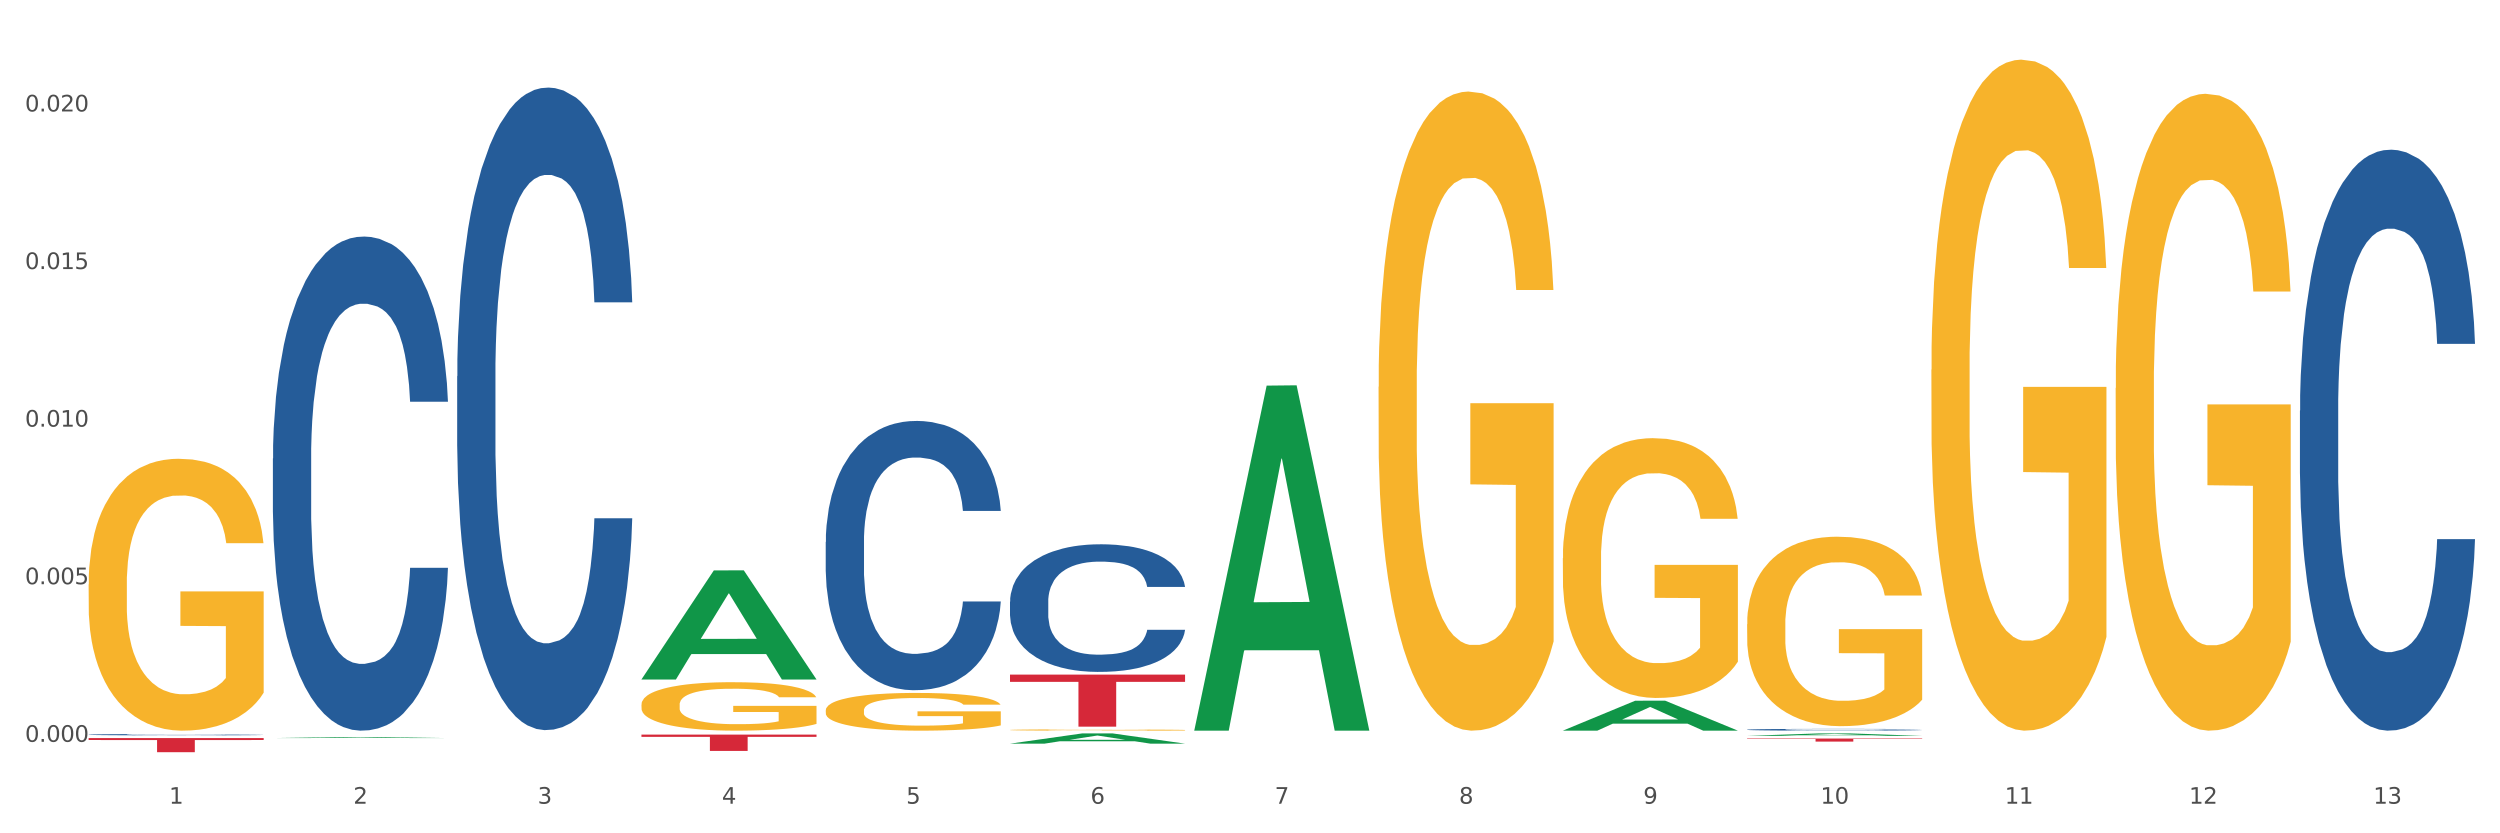 <?xml version="1.0" encoding="utf-8" standalone="no"?>
<!DOCTYPE svg PUBLIC "-//W3C//DTD SVG 1.1//EN"
  "http://www.w3.org/Graphics/SVG/1.1/DTD/svg11.dtd">
<svg xmlns:xlink="http://www.w3.org/1999/xlink" width="1080pt" height="360pt" viewBox="0 0 1080 360" xmlns="http://www.w3.org/2000/svg" version="1.1">
 <rect x="0" y="0" width="1080" height="360" fill="#333333" stroke="none"/>
 <defs>
  <style type="text/css">*{stroke-linejoin: round; stroke-linecap: butt}</style>
 </defs>
 <g id="figure_1">
  <g id="patch_1">
   <path d="M 0 360 
L 1080 360 
L 1080 0 
L 0 0 
z
" style="fill: #ffffff; stroke: #ffffff; stroke-linejoin: miter"/>
  </g>
  <g id="axes_1">
   <g id="matplotlib.axis_1">
    <g id="xtick_1">
     <g id="text_1">
      <!-- 1 -->
      <g style="fill: #4d4d4d" transform="translate(73.043 347.204) scale(0.096 -0.096)">
       <defs>
        <path id="DejaVuSans-31" d="M 794 531 
L 1825 531 
L 1825 4091 
L 703 3866 
L 703 4441 
L 1819 4666 
L 2450 4666 
L 2450 531 
L 3481 531 
L 3481 0 
L 794 0 
L 794 531 
z
" transform="scale(0.016)"/>
       </defs>
       <use xlink:href="#DejaVuSans-31"/>
      </g>
     </g>
    </g>
    <g id="xtick_2">
     <g id="text_2">
      <!-- 2 -->
      <g style="fill: #4d4d4d" transform="translate(152.65 347.204) scale(0.096 -0.096)">
       <defs>
        <path id="DejaVuSans-32" d="M 1228 531 
L 3431 531 
L 3431 0 
L 469 0 
L 469 531 
Q 828 903 1448 1529 
Q 2069 2156 2228 2338 
Q 2531 2678 2651 2914 
Q 2772 3150 2772 3378 
Q 2772 3750 2511 3984 
Q 2250 4219 1831 4219 
Q 1534 4219 1204 4116 
Q 875 4013 500 3803 
L 500 4441 
Q 881 4594 1212 4672 
Q 1544 4750 1819 4750 
Q 2544 4750 2975 4387 
Q 3406 4025 3406 3419 
Q 3406 3131 3298 2873 
Q 3191 2616 2906 2266 
Q 2828 2175 2409 1742 
Q 1991 1309 1228 531 
z
" transform="scale(0.016)"/>
       </defs>
       <use xlink:href="#DejaVuSans-32"/>
      </g>
     </g>
    </g>
    <g id="xtick_3">
     <g id="text_3">
      <!-- 3 -->
      <g style="fill: #4d4d4d" transform="translate(232.258 347.204) scale(0.096 -0.096)">
       <defs>
        <path id="DejaVuSans-33" d="M 2597 2516 
Q 3050 2419 3304 2112 
Q 3559 1806 3559 1356 
Q 3559 666 3084 287 
Q 2609 -91 1734 -91 
Q 1441 -91 1130 -33 
Q 819 25 488 141 
L 488 750 
Q 750 597 1062 519 
Q 1375 441 1716 441 
Q 2309 441 2620 675 
Q 2931 909 2931 1356 
Q 2931 1769 2642 2001 
Q 2353 2234 1838 2234 
L 1294 2234 
L 1294 2753 
L 1863 2753 
Q 2328 2753 2575 2939 
Q 2822 3125 2822 3475 
Q 2822 3834 2567 4026 
Q 2313 4219 1838 4219 
Q 1578 4219 1281 4162 
Q 984 4106 628 3988 
L 628 4550 
Q 988 4650 1302 4700 
Q 1616 4750 1894 4750 
Q 2613 4750 3031 4423 
Q 3450 4097 3450 3541 
Q 3450 3153 3228 2886 
Q 3006 2619 2597 2516 
z
" transform="scale(0.016)"/>
       </defs>
       <use xlink:href="#DejaVuSans-33"/>
      </g>
     </g>
    </g>
    <g id="xtick_4">
     <g id="text_4">
      <!-- 4 -->
      <g style="fill: #4d4d4d" transform="translate(311.865 347.204) scale(0.096 -0.096)">
       <defs>
        <path id="DejaVuSans-34" d="M 2419 4116 
L 825 1625 
L 2419 1625 
L 2419 4116 
z
M 2253 4666 
L 3047 4666 
L 3047 1625 
L 3713 1625 
L 3713 1100 
L 3047 1100 
L 3047 0 
L 2419 0 
L 2419 1100 
L 313 1100 
L 313 1709 
L 2253 4666 
z
" transform="scale(0.016)"/>
       </defs>
       <use xlink:href="#DejaVuSans-34"/>
      </g>
     </g>
    </g>
    <g id="xtick_5">
     <g id="text_5">
      <!-- 5 -->
      <g style="fill: #4d4d4d" transform="translate(391.473 347.204) scale(0.096 -0.096)">
       <defs>
        <path id="DejaVuSans-35" d="M 691 4666 
L 3169 4666 
L 3169 4134 
L 1269 4134 
L 1269 2991 
Q 1406 3038 1543 3061 
Q 1681 3084 1819 3084 
Q 2600 3084 3056 2656 
Q 3513 2228 3513 1497 
Q 3513 744 3044 326 
Q 2575 -91 1722 -91 
Q 1428 -91 1123 -41 
Q 819 9 494 109 
L 494 744 
Q 775 591 1075 516 
Q 1375 441 1709 441 
Q 2250 441 2565 725 
Q 2881 1009 2881 1497 
Q 2881 1984 2565 2268 
Q 2250 2553 1709 2553 
Q 1456 2553 1204 2497 
Q 953 2441 691 2322 
L 691 4666 
z
" transform="scale(0.016)"/>
       </defs>
       <use xlink:href="#DejaVuSans-35"/>
      </g>
     </g>
    </g>
    <g id="xtick_6">
     <g id="text_6">
      <!-- 6 -->
      <g style="fill: #4d4d4d" transform="translate(471.08 347.204) scale(0.096 -0.096)">
       <defs>
        <path id="DejaVuSans-36" d="M 2113 2584 
Q 1688 2584 1439 2293 
Q 1191 2003 1191 1497 
Q 1191 994 1439 701 
Q 1688 409 2113 409 
Q 2538 409 2786 701 
Q 3034 994 3034 1497 
Q 3034 2003 2786 2293 
Q 2538 2584 2113 2584 
z
M 3366 4563 
L 3366 3988 
Q 3128 4100 2886 4159 
Q 2644 4219 2406 4219 
Q 1781 4219 1451 3797 
Q 1122 3375 1075 2522 
Q 1259 2794 1537 2939 
Q 1816 3084 2150 3084 
Q 2853 3084 3261 2657 
Q 3669 2231 3669 1497 
Q 3669 778 3244 343 
Q 2819 -91 2113 -91 
Q 1303 -91 875 529 
Q 447 1150 447 2328 
Q 447 3434 972 4092 
Q 1497 4750 2381 4750 
Q 2619 4750 2861 4703 
Q 3103 4656 3366 4563 
z
" transform="scale(0.016)"/>
       </defs>
       <use xlink:href="#DejaVuSans-36"/>
      </g>
     </g>
    </g>
    <g id="xtick_7">
     <g id="text_7">
      <!-- 7 -->
      <g style="fill: #4d4d4d" transform="translate(550.688 347.204) scale(0.096 -0.096)">
       <defs>
        <path id="DejaVuSans-37" d="M 525 4666 
L 3525 4666 
L 3525 4397 
L 1831 0 
L 1172 0 
L 2766 4134 
L 525 4134 
L 525 4666 
z
" transform="scale(0.016)"/>
       </defs>
       <use xlink:href="#DejaVuSans-37"/>
      </g>
     </g>
    </g>
    <g id="xtick_8">
     <g id="text_8">
      <!-- 8 -->
      <g style="fill: #4d4d4d" transform="translate(630.295 347.204) scale(0.096 -0.096)">
       <defs>
        <path id="DejaVuSans-38" d="M 2034 2216 
Q 1584 2216 1326 1975 
Q 1069 1734 1069 1313 
Q 1069 891 1326 650 
Q 1584 409 2034 409 
Q 2484 409 2743 651 
Q 3003 894 3003 1313 
Q 3003 1734 2745 1975 
Q 2488 2216 2034 2216 
z
M 1403 2484 
Q 997 2584 770 2862 
Q 544 3141 544 3541 
Q 544 4100 942 4425 
Q 1341 4750 2034 4750 
Q 2731 4750 3128 4425 
Q 3525 4100 3525 3541 
Q 3525 3141 3298 2862 
Q 3072 2584 2669 2484 
Q 3125 2378 3379 2068 
Q 3634 1759 3634 1313 
Q 3634 634 3220 271 
Q 2806 -91 2034 -91 
Q 1263 -91 848 271 
Q 434 634 434 1313 
Q 434 1759 690 2068 
Q 947 2378 1403 2484 
z
M 1172 3481 
Q 1172 3119 1398 2916 
Q 1625 2713 2034 2713 
Q 2441 2713 2670 2916 
Q 2900 3119 2900 3481 
Q 2900 3844 2670 4047 
Q 2441 4250 2034 4250 
Q 1625 4250 1398 4047 
Q 1172 3844 1172 3481 
z
" transform="scale(0.016)"/>
       </defs>
       <use xlink:href="#DejaVuSans-38"/>
      </g>
     </g>
    </g>
    <g id="xtick_9">
     <g id="text_9">
      <!-- 9 -->
      <g style="fill: #4d4d4d" transform="translate(709.902 347.204) scale(0.096 -0.096)">
       <defs>
        <path id="DejaVuSans-39" d="M 703 97 
L 703 672 
Q 941 559 1184 500 
Q 1428 441 1663 441 
Q 2288 441 2617 861 
Q 2947 1281 2994 2138 
Q 2813 1869 2534 1725 
Q 2256 1581 1919 1581 
Q 1219 1581 811 2004 
Q 403 2428 403 3163 
Q 403 3881 828 4315 
Q 1253 4750 1959 4750 
Q 2769 4750 3195 4129 
Q 3622 3509 3622 2328 
Q 3622 1225 3098 567 
Q 2575 -91 1691 -91 
Q 1453 -91 1209 -44 
Q 966 3 703 97 
z
M 1959 2075 
Q 2384 2075 2632 2365 
Q 2881 2656 2881 3163 
Q 2881 3666 2632 3958 
Q 2384 4250 1959 4250 
Q 1534 4250 1286 3958 
Q 1038 3666 1038 3163 
Q 1038 2656 1286 2365 
Q 1534 2075 1959 2075 
z
" transform="scale(0.016)"/>
       </defs>
       <use xlink:href="#DejaVuSans-39"/>
      </g>
     </g>
    </g>
    <g id="xtick_10">
     <g id="text_10">
      <!-- 10 -->
      <g style="fill: #4d4d4d" transform="translate(786.456 347.204) scale(0.096 -0.096)">
       <defs>
        <path id="DejaVuSans-30" d="M 2034 4250 
Q 1547 4250 1301 3770 
Q 1056 3291 1056 2328 
Q 1056 1369 1301 889 
Q 1547 409 2034 409 
Q 2525 409 2770 889 
Q 3016 1369 3016 2328 
Q 3016 3291 2770 3770 
Q 2525 4250 2034 4250 
z
M 2034 4750 
Q 2819 4750 3233 4129 
Q 3647 3509 3647 2328 
Q 3647 1150 3233 529 
Q 2819 -91 2034 -91 
Q 1250 -91 836 529 
Q 422 1150 422 2328 
Q 422 3509 836 4129 
Q 1250 4750 2034 4750 
z
" transform="scale(0.016)"/>
       </defs>
       <use xlink:href="#DejaVuSans-31"/>
       <use xlink:href="#DejaVuSans-30" transform="translate(63.623 0)"/>
      </g>
     </g>
    </g>
    <g id="xtick_11">
     <g id="text_11">
      <!-- 11 -->
      <g style="fill: #4d4d4d" transform="translate(866.063 347.204) scale(0.096 -0.096)">
       <use xlink:href="#DejaVuSans-31"/>
       <use xlink:href="#DejaVuSans-31" transform="translate(63.623 0)"/>
      </g>
     </g>
    </g>
    <g id="xtick_12">
     <g id="text_12">
      <!-- 12 -->
      <g style="fill: #4d4d4d" transform="translate(945.671 347.204) scale(0.096 -0.096)">
       <use xlink:href="#DejaVuSans-31"/>
       <use xlink:href="#DejaVuSans-32" transform="translate(63.623 0)"/>
      </g>
     </g>
    </g>
    <g id="xtick_13">
     <g id="text_13">
      <!-- 13 -->
      <g style="fill: #4d4d4d" transform="translate(1025.278 347.204) scale(0.096 -0.096)">
       <use xlink:href="#DejaVuSans-31"/>
       <use xlink:href="#DejaVuSans-33" transform="translate(63.623 0)"/>
      </g>
     </g>
    </g>
    <g id="xtick_14"/>
    <g id="xtick_15"/>
    <g id="xtick_16"/>
    <g id="xtick_17"/>
    <g id="xtick_18"/>
    <g id="xtick_19"/>
    <g id="xtick_20"/>
    <g id="xtick_21"/>
    <g id="xtick_22"/>
    <g id="xtick_23"/>
    <g id="xtick_24"/>
    <g id="xtick_25"/>
   </g>
   <g id="matplotlib.axis_2">
    <g id="ytick_1">
     <g id="text_14">
      <!-- 0.000 -->
      <g style="fill: #4d4d4d" transform="translate(10.8 320.462) scale(0.096 -0.096)">
       <defs>
        <path id="DejaVuSans-2e" d="M 684 794 
L 1344 794 
L 1344 0 
L 684 0 
L 684 794 
z
" transform="scale(0.016)"/>
       </defs>
       <use xlink:href="#DejaVuSans-30"/>
       <use xlink:href="#DejaVuSans-2e" transform="translate(63.623 0)"/>
       <use xlink:href="#DejaVuSans-30" transform="translate(95.41 0)"/>
       <use xlink:href="#DejaVuSans-30" transform="translate(159.033 0)"/>
       <use xlink:href="#DejaVuSans-30" transform="translate(222.656 0)"/>
      </g>
     </g>
    </g>
    <g id="ytick_2">
     <g id="text_15">
      <!-- 0.005 -->
      <g style="fill: #4d4d4d" transform="translate(10.8 252.385) scale(0.096 -0.096)">
       <use xlink:href="#DejaVuSans-30"/>
       <use xlink:href="#DejaVuSans-2e" transform="translate(63.623 0)"/>
       <use xlink:href="#DejaVuSans-30" transform="translate(95.41 0)"/>
       <use xlink:href="#DejaVuSans-30" transform="translate(159.033 0)"/>
       <use xlink:href="#DejaVuSans-35" transform="translate(222.656 0)"/>
      </g>
     </g>
    </g>
    <g id="ytick_3">
     <g id="text_16">
      <!-- 0.010 -->
      <g style="fill: #4d4d4d" transform="translate(10.8 184.309) scale(0.096 -0.096)">
       <use xlink:href="#DejaVuSans-30"/>
       <use xlink:href="#DejaVuSans-2e" transform="translate(63.623 0)"/>
       <use xlink:href="#DejaVuSans-30" transform="translate(95.41 0)"/>
       <use xlink:href="#DejaVuSans-31" transform="translate(159.033 0)"/>
       <use xlink:href="#DejaVuSans-30" transform="translate(222.656 0)"/>
      </g>
     </g>
    </g>
    <g id="ytick_4">
     <g id="text_17">
      <!-- 0.015 -->
      <g style="fill: #4d4d4d" transform="translate(10.8 116.232) scale(0.096 -0.096)">
       <use xlink:href="#DejaVuSans-30"/>
       <use xlink:href="#DejaVuSans-2e" transform="translate(63.623 0)"/>
       <use xlink:href="#DejaVuSans-30" transform="translate(95.41 0)"/>
       <use xlink:href="#DejaVuSans-31" transform="translate(159.033 0)"/>
       <use xlink:href="#DejaVuSans-35" transform="translate(222.656 0)"/>
      </g>
     </g>
    </g>
    <g id="ytick_5">
     <g id="text_18">
      <!-- 0.020 -->
      <g style="fill: #4d4d4d" transform="translate(10.8 48.155) scale(0.096 -0.096)">
       <use xlink:href="#DejaVuSans-30"/>
       <use xlink:href="#DejaVuSans-2e" transform="translate(63.623 0)"/>
       <use xlink:href="#DejaVuSans-30" transform="translate(95.41 0)"/>
       <use xlink:href="#DejaVuSans-32" transform="translate(159.033 0)"/>
       <use xlink:href="#DejaVuSans-30" transform="translate(222.656 0)"/>
      </g>
     </g>
    </g>
    <g id="ytick_6"/>
    <g id="ytick_7"/>
    <g id="ytick_8"/>
    <g id="ytick_9"/>
   </g>
   <g id="PolyCollection_1">
    <path d="M 117.89 318.859 
L 117.968 318.858 
L 149.155 318.383 
L 162.097 318.382 
L 193.518 318.859 
L 178.548 318.859 
L 171.765 318.748 
L 139.565 318.748 
L 139.331 318.75 
L 132.782 318.859 
L 117.89 318.859 
L 117.89 318.859 
L 143.619 318.682 
L 167.711 318.682 
L 155.782 318.484 
L 155.626 318.483 
L 155.47 318.485 
L 143.541 318.682 
L 143.619 318.682 
L 117.89 318.859 
z
" clip-path="url(#p32d5368aad)" style="fill: #109648"/>
    <path d="M 277.105 317.341 
L 352.733 317.341 
L 352.733 318.324 
L 322.984 318.331 
L 322.984 324.416 
L 306.675 324.416 
L 306.675 318.331 
L 277.105 318.324 
L 277.105 317.348 
L 277.105 317.341 
z
" clip-path="url(#p32d5368aad)" style="fill: #d62839"/>
    <path d="M 38.283 318.844 
L 113.91 318.844 
L 113.91 319.693 
L 84.161 319.698 
L 84.161 324.95 
L 67.853 324.95 
L 67.853 319.698 
L 38.283 319.693 
L 38.283 318.85 
L 38.283 318.844 
z
" clip-path="url(#p32d5368aad)" style="fill: #d62839"/>
    <path d="M 277.105 304.385 
L 277.195 304.366 
L 277.195 303.678 
L 277.373 303.085 
L 278.266 301.65 
L 279.606 300.465 
L 280.588 299.834 
L 281.57 299.317 
L 282.731 298.801 
L 284.159 298.265 
L 286.749 297.481 
L 288.356 297.079 
L 290.32 296.659 
L 293.892 296.047 
L 296.481 295.702 
L 299.16 295.415 
L 303.535 295.071 
L 306.392 294.918 
L 309.428 294.803 
L 313.089 294.727 
L 315.857 294.708 
L 321.928 294.765 
L 327.107 294.937 
L 329.607 295.071 
L 332.821 295.301 
L 334.518 295.454 
L 337.286 295.76 
L 340.143 296.161 
L 342.107 296.506 
L 345.054 297.156 
L 347.286 297.806 
L 349.34 298.609 
L 350.411 299.164 
L 351.215 299.68 
L 351.929 300.273 
L 352.643 301.211 
L 336.571 301.211 
L 335.946 300.541 
L 334.964 299.91 
L 333.536 299.298 
L 332.286 298.915 
L 330.143 298.437 
L 328.178 298.131 
L 326.125 297.902 
L 323.625 297.711 
L 321.66 297.615 
L 318.892 297.538 
L 313.446 297.558 
L 309.785 297.711 
L 307.285 297.902 
L 305.678 298.074 
L 304.249 298.265 
L 302.642 298.533 
L 300.767 298.935 
L 299.428 299.298 
L 298.088 299.757 
L 297.017 300.216 
L 296.035 300.752 
L 295.231 301.325 
L 294.606 301.918 
L 294.07 302.645 
L 293.624 303.85 
L 293.624 306.47 
L 293.802 307.063 
L 294.249 307.847 
L 294.785 308.44 
L 295.677 309.148 
L 296.481 309.626 
L 297.999 310.315 
L 299.695 310.888 
L 301.035 311.252 
L 302.374 311.558 
L 304.696 311.978 
L 307.285 312.323 
L 309.517 312.533 
L 312.553 312.724 
L 314.607 312.801 
L 316.392 312.839 
L 320.767 312.839 
L 323.892 312.782 
L 327.375 312.648 
L 330.053 312.476 
L 332.286 312.265 
L 334.786 311.921 
L 336.393 311.596 
L 336.393 307.599 
L 316.749 307.58 
L 316.749 304.921 
L 352.733 304.921 
L 352.733 312.724 
L 351.215 313.126 
L 349.518 313.489 
L 347.732 313.815 
L 345.054 314.216 
L 341.839 314.599 
L 338.982 314.867 
L 335.946 315.096 
L 332.375 315.306 
L 327.732 315.498 
L 324.875 315.574 
L 321.303 315.632 
L 317.107 315.651 
L 313.446 315.612 
L 309.874 315.517 
L 306.124 315.345 
L 302.463 315.096 
L 299.695 314.847 
L 296.927 314.541 
L 293.981 314.14 
L 291.659 313.757 
L 289.874 313.413 
L 287.909 312.973 
L 285.766 312.399 
L 284.159 311.883 
L 282.731 311.347 
L 281.213 310.659 
L 280.141 310.066 
L 279.07 309.32 
L 278.445 308.765 
L 277.73 307.905 
L 277.195 306.7 
L 277.105 304.385 
z
" clip-path="url(#p32d5368aad)" style="fill: #f7b32b"/>
    <path d="M 38.283 317.364 
L 38.372 317.363 
L 38.372 317.349 
L 38.641 317.329 
L 39.624 317.292 
L 40.875 317.264 
L 43.021 317.232 
L 44.183 317.218 
L 45.703 317.203 
L 48.831 317.178 
L 52.407 317.158 
L 54.91 317.146 
L 56.788 317.139 
L 60.989 317.126 
L 63.403 317.12 
L 65.906 317.115 
L 68.051 317.112 
L 71.627 317.108 
L 74.487 317.107 
L 77.795 317.106 
L 80.566 317.107 
L 84.231 317.109 
L 89.595 317.115 
L 91.651 317.119 
L 94.422 317.125 
L 97.283 317.133 
L 99.607 317.142 
L 102.289 317.154 
L 105.06 317.17 
L 107.742 317.189 
L 109.619 317.208 
L 111.139 317.227 
L 112.48 317.251 
L 113.463 317.276 
L 113.91 317.298 
L 97.551 317.298 
L 97.104 317.279 
L 96.21 317.258 
L 95.316 317.243 
L 94.333 317.232 
L 92.813 317.219 
L 91.472 317.21 
L 89.237 317.2 
L 87.181 317.194 
L 85.483 317.191 
L 83.427 317.187 
L 79.047 317.184 
L 75.918 317.184 
L 73.951 317.185 
L 71.537 317.188 
L 69.481 317.192 
L 67.068 317.198 
L 65.191 317.205 
L 63.313 317.214 
L 62.241 317.22 
L 60.631 317.231 
L 59.559 317.241 
L 58.128 317.257 
L 57.324 317.269 
L 55.894 317.298 
L 55.268 317.32 
L 55 317.336 
L 54.821 317.352 
L 54.821 317.434 
L 55.357 317.471 
L 55.804 317.487 
L 56.519 317.504 
L 57.86 317.527 
L 59.827 317.55 
L 61.883 317.566 
L 63.581 317.576 
L 65.191 317.584 
L 66.8 317.589 
L 68.766 317.595 
L 70.375 317.598 
L 72.789 317.601 
L 75.65 317.602 
L 77.884 317.602 
L 82.444 317.6 
L 84.5 317.597 
L 86.466 317.593 
L 88.612 317.588 
L 90.31 317.581 
L 91.293 317.577 
L 92.903 317.567 
L 94.154 317.556 
L 95.227 317.544 
L 95.942 317.534 
L 96.747 317.518 
L 97.372 317.5 
L 97.551 317.491 
L 113.91 317.491 
L 113.553 317.51 
L 112.927 317.528 
L 111.675 317.553 
L 110.692 317.567 
L 109.172 317.584 
L 107.563 317.599 
L 105.328 317.615 
L 103.272 317.627 
L 101.127 317.637 
L 98.803 317.647 
L 94.601 317.66 
L 93.081 317.664 
L 89.863 317.67 
L 87.36 317.674 
L 83.695 317.677 
L 79.94 317.679 
L 76.007 317.68 
L 72.521 317.679 
L 68.677 317.676 
L 66.263 317.673 
L 63.581 317.668 
L 60.453 317.661 
L 57.503 317.652 
L 54.731 317.641 
L 52.139 317.629 
L 49.725 317.615 
L 46.597 317.593 
L 44.272 317.571 
L 42.574 317.55 
L 41.412 317.533 
L 40.25 317.511 
L 39.624 317.496 
L 38.641 317.459 
L 38.283 317.425 
L 38.283 317.364 
z
" clip-path="url(#p32d5368aad)" style="fill: #255c99"/>
    <path d="M 117.89 198.101 
L 117.98 197.906 
L 117.98 192.447 
L 118.248 185.039 
L 119.231 171.393 
L 120.483 161.062 
L 122.628 148.975 
L 123.79 143.907 
L 125.31 138.253 
L 128.439 129.091 
L 132.015 121.293 
L 134.518 117.005 
L 136.395 114.275 
L 140.597 109.402 
L 143.01 107.258 
L 145.513 105.503 
L 147.659 104.333 
L 151.234 102.969 
L 154.095 102.384 
L 157.403 102.189 
L 160.174 102.384 
L 163.839 103.164 
L 169.203 105.503 
L 171.259 106.868 
L 174.03 109.207 
L 176.89 112.326 
L 179.215 115.445 
L 181.896 119.929 
L 184.668 125.777 
L 187.349 133.185 
L 189.227 140.008 
L 190.746 147.221 
L 192.087 155.993 
L 193.071 165.545 
L 193.518 173.538 
L 177.159 173.538 
L 176.712 166.325 
L 175.818 158.527 
L 174.924 153.264 
L 173.94 148.975 
L 172.421 144.102 
L 171.08 140.983 
L 168.845 137.279 
L 166.789 134.939 
L 165.09 133.575 
L 163.034 132.405 
L 158.654 131.235 
L 155.525 131.235 
L 153.559 131.625 
L 151.145 132.6 
L 149.089 133.965 
L 146.675 136.304 
L 144.798 138.838 
L 142.921 142.152 
L 141.848 144.491 
L 140.239 148.78 
L 139.166 152.289 
L 137.736 158.332 
L 136.931 162.621 
L 135.501 173.733 
L 134.875 181.92 
L 134.607 187.574 
L 134.428 193.812 
L 134.428 224.223 
L 134.965 237.869 
L 135.412 243.717 
L 136.127 250.345 
L 137.468 258.923 
L 139.434 267.305 
L 141.49 273.348 
L 143.189 277.052 
L 144.798 279.781 
L 146.407 281.926 
L 148.374 283.875 
L 149.983 285.045 
L 152.396 286.214 
L 155.257 286.799 
L 157.492 286.799 
L 162.051 285.825 
L 164.107 284.85 
L 166.074 283.485 
L 168.219 281.341 
L 169.918 279.002 
L 170.901 277.247 
L 172.51 273.543 
L 173.762 269.644 
L 174.834 265.161 
L 175.549 261.262 
L 176.354 255.414 
L 176.98 248.786 
L 177.159 245.277 
L 193.518 245.277 
L 193.16 252.294 
L 192.534 259.117 
L 191.283 268.28 
L 190.299 273.543 
L 188.78 279.976 
L 187.171 285.435 
L 184.936 291.478 
L 182.88 295.962 
L 180.734 299.86 
L 178.41 303.369 
L 174.209 308.243 
L 172.689 309.607 
L 169.471 311.947 
L 166.968 313.311 
L 163.303 314.676 
L 159.548 315.456 
L 155.615 315.651 
L 152.128 315.261 
L 148.284 314.091 
L 145.871 312.921 
L 143.189 311.167 
L 140.06 308.438 
L 137.11 305.124 
L 134.339 301.225 
L 131.747 296.741 
L 129.333 291.673 
L 126.204 283.29 
L 123.88 275.103 
L 122.181 267.5 
L 121.019 261.067 
L 119.857 252.879 
L 119.231 247.226 
L 118.248 233.58 
L 117.89 220.909 
L 117.89 198.101 
z
" clip-path="url(#p32d5368aad)" style="fill: #255c99"/>
    <path d="M 197.498 162.553 
L 197.587 162.3 
L 197.587 155.202 
L 197.856 145.569 
L 198.839 127.823 
L 200.09 114.388 
L 202.236 98.67 
L 203.398 92.079 
L 204.918 84.728 
L 208.046 72.813 
L 211.622 62.673 
L 214.125 57.096 
L 216.002 53.547 
L 220.204 47.209 
L 222.618 44.42 
L 225.121 42.139 
L 227.266 40.618 
L 230.842 38.843 
L 233.702 38.083 
L 237.01 37.829 
L 239.781 38.083 
L 243.446 39.097 
L 248.81 42.139 
L 250.866 43.913 
L 253.637 46.955 
L 256.498 51.011 
L 258.822 55.068 
L 261.504 60.898 
L 264.275 68.503 
L 266.957 78.136 
L 268.834 87.009 
L 270.354 96.389 
L 271.695 107.796 
L 272.678 120.218 
L 273.125 130.612 
L 256.766 130.612 
L 256.319 121.232 
L 255.425 111.092 
L 254.531 104.247 
L 253.548 98.67 
L 252.028 92.333 
L 250.687 88.277 
L 248.452 83.46 
L 246.396 80.418 
L 244.698 78.643 
L 242.642 77.122 
L 238.262 75.601 
L 235.133 75.601 
L 233.166 76.108 
L 230.752 77.376 
L 228.696 79.15 
L 226.283 82.193 
L 224.406 85.488 
L 222.528 89.798 
L 221.456 92.84 
L 219.846 98.417 
L 218.774 102.98 
L 217.343 110.838 
L 216.539 116.416 
L 215.109 130.865 
L 214.483 141.513 
L 214.215 148.864 
L 214.036 156.976 
L 214.036 196.523 
L 214.572 214.268 
L 215.019 221.873 
L 215.734 230.492 
L 217.075 241.647 
L 219.042 252.547 
L 221.098 260.406 
L 222.796 265.223 
L 224.406 268.772 
L 226.015 271.56 
L 227.981 274.095 
L 229.59 275.616 
L 232.004 277.137 
L 234.865 277.898 
L 237.099 277.898 
L 241.658 276.63 
L 243.715 275.363 
L 245.681 273.588 
L 247.827 270.8 
L 249.525 267.758 
L 250.508 265.476 
L 252.118 260.659 
L 253.369 255.589 
L 254.442 249.759 
L 255.157 244.689 
L 255.961 237.084 
L 256.587 228.464 
L 256.766 223.901 
L 273.125 223.901 
L 272.768 233.028 
L 272.142 241.9 
L 270.89 253.815 
L 269.907 260.659 
L 268.387 269.025 
L 266.778 276.123 
L 264.543 283.982 
L 262.487 289.812 
L 260.342 294.883 
L 258.018 299.446 
L 253.816 305.783 
L 252.296 307.558 
L 249.078 310.6 
L 246.575 312.374 
L 242.91 314.149 
L 239.155 315.163 
L 235.222 315.416 
L 231.736 314.909 
L 227.892 313.388 
L 225.478 311.867 
L 222.796 309.586 
L 219.668 306.037 
L 216.718 301.727 
L 213.946 296.657 
L 211.354 290.826 
L 208.94 284.235 
L 205.812 273.335 
L 203.487 262.688 
L 201.789 252.801 
L 200.627 244.435 
L 199.465 233.788 
L 198.839 226.436 
L 197.856 208.691 
L 197.498 192.213 
L 197.498 162.553 
z
" clip-path="url(#p32d5368aad)" style="fill: #255c99"/>
    <path d="M 356.713 234.115 
L 356.802 234.009 
L 356.802 231.034 
L 357.071 226.997 
L 358.054 219.56 
L 359.305 213.929 
L 361.451 207.342 
L 362.613 204.579 
L 364.133 201.498 
L 367.261 196.505 
L 370.837 192.255 
L 373.34 189.918 
L 375.217 188.43 
L 379.419 185.774 
L 381.833 184.605 
L 384.336 183.649 
L 386.481 183.012 
L 390.057 182.268 
L 392.917 181.949 
L 396.225 181.843 
L 398.996 181.949 
L 402.661 182.374 
L 408.025 183.649 
L 410.081 184.393 
L 412.852 185.668 
L 415.713 187.368 
L 418.037 189.068 
L 420.719 191.511 
L 423.49 194.699 
L 426.172 198.736 
L 428.049 202.454 
L 429.569 206.386 
L 430.91 211.167 
L 431.893 216.372 
L 432.34 220.729 
L 415.981 220.729 
L 415.534 216.797 
L 414.64 212.548 
L 413.746 209.679 
L 412.763 207.342 
L 411.243 204.686 
L 409.902 202.986 
L 407.667 200.967 
L 405.611 199.692 
L 403.913 198.948 
L 401.857 198.311 
L 397.477 197.673 
L 394.348 197.673 
L 392.381 197.886 
L 389.967 198.417 
L 387.911 199.161 
L 385.498 200.436 
L 383.62 201.817 
L 381.743 203.623 
L 380.67 204.898 
L 379.061 207.235 
L 377.989 209.148 
L 376.558 212.441 
L 375.754 214.779 
L 374.324 220.835 
L 373.698 225.297 
L 373.43 228.378 
L 373.251 231.778 
L 373.251 248.352 
L 373.787 255.789 
L 374.234 258.977 
L 374.949 262.589 
L 376.29 267.264 
L 378.257 271.832 
L 380.313 275.126 
L 382.011 277.144 
L 383.62 278.632 
L 385.23 279.801 
L 387.196 280.863 
L 388.805 281.5 
L 391.219 282.138 
L 394.08 282.457 
L 396.314 282.457 
L 400.873 281.925 
L 402.93 281.394 
L 404.896 280.65 
L 407.042 279.482 
L 408.74 278.207 
L 409.723 277.251 
L 411.333 275.232 
L 412.584 273.107 
L 413.657 270.663 
L 414.372 268.539 
L 415.176 265.351 
L 415.802 261.739 
L 415.981 259.827 
L 432.34 259.827 
L 431.983 263.651 
L 431.357 267.37 
L 430.105 272.363 
L 429.122 275.232 
L 427.602 278.738 
L 425.993 281.713 
L 423.758 285.007 
L 421.702 287.45 
L 419.557 289.575 
L 417.233 291.487 
L 413.031 294.144 
L 411.511 294.887 
L 408.293 296.162 
L 405.79 296.906 
L 402.125 297.65 
L 398.37 298.075 
L 394.437 298.181 
L 390.951 297.968 
L 387.107 297.331 
L 384.693 296.693 
L 382.011 295.737 
L 378.883 294.25 
L 375.933 292.444 
L 373.161 290.319 
L 370.569 287.875 
L 368.155 285.113 
L 365.027 280.544 
L 362.702 276.082 
L 361.004 271.938 
L 359.842 268.432 
L 358.68 263.97 
L 358.054 260.889 
L 357.071 253.452 
L 356.713 246.546 
L 356.713 234.115 
z
" clip-path="url(#p32d5368aad)" style="fill: #255c99"/>
    <path d="M 436.32 259.902 
L 436.41 259.852 
L 436.41 258.442 
L 436.678 256.529 
L 437.661 253.004 
L 438.913 250.335 
L 441.058 247.213 
L 442.22 245.904 
L 443.74 244.443 
L 446.869 242.077 
L 450.445 240.063 
L 452.948 238.955 
L 454.825 238.25 
L 459.026 236.991 
L 461.44 236.437 
L 463.943 235.984 
L 466.089 235.682 
L 469.664 235.329 
L 472.525 235.178 
L 475.832 235.128 
L 478.604 235.178 
L 482.269 235.38 
L 487.632 235.984 
L 489.689 236.336 
L 492.46 236.941 
L 495.32 237.746 
L 497.645 238.552 
L 500.326 239.71 
L 503.098 241.221 
L 505.779 243.134 
L 507.657 244.897 
L 509.176 246.76 
L 510.517 249.026 
L 511.501 251.493 
L 511.948 253.558 
L 495.589 253.558 
L 495.142 251.695 
L 494.248 249.68 
L 493.354 248.321 
L 492.37 247.213 
L 490.851 245.954 
L 489.51 245.148 
L 487.275 244.192 
L 485.219 243.587 
L 483.52 243.235 
L 481.464 242.933 
L 477.084 242.631 
L 473.955 242.631 
L 471.989 242.731 
L 469.575 242.983 
L 467.519 243.336 
L 465.105 243.94 
L 463.228 244.595 
L 461.351 245.451 
L 460.278 246.055 
L 458.669 247.163 
L 457.596 248.069 
L 456.166 249.63 
L 455.361 250.738 
L 453.931 253.608 
L 453.305 255.723 
L 453.037 257.183 
L 452.858 258.794 
L 452.858 266.65 
L 453.395 270.175 
L 453.842 271.685 
L 454.557 273.397 
L 455.898 275.613 
L 457.864 277.778 
L 459.92 279.339 
L 461.619 280.296 
L 463.228 281.001 
L 464.837 281.555 
L 466.804 282.058 
L 468.413 282.36 
L 470.826 282.662 
L 473.687 282.814 
L 475.922 282.814 
L 480.481 282.562 
L 482.537 282.31 
L 484.504 281.958 
L 486.649 281.404 
L 488.348 280.799 
L 489.331 280.346 
L 490.94 279.389 
L 492.192 278.382 
L 493.264 277.224 
L 493.979 276.217 
L 494.784 274.706 
L 495.41 272.994 
L 495.589 272.088 
L 511.948 272.088 
L 511.59 273.901 
L 510.964 275.663 
L 509.713 278.03 
L 508.729 279.389 
L 507.21 281.051 
L 505.601 282.461 
L 503.366 284.022 
L 501.31 285.18 
L 499.164 286.187 
L 496.84 287.094 
L 492.639 288.353 
L 491.119 288.705 
L 487.901 289.309 
L 485.398 289.662 
L 481.732 290.014 
L 477.978 290.216 
L 474.045 290.266 
L 470.558 290.165 
L 466.714 289.863 
L 464.301 289.561 
L 461.619 289.108 
L 458.49 288.403 
L 455.54 287.547 
L 452.769 286.54 
L 450.176 285.382 
L 447.763 284.072 
L 444.634 281.907 
L 442.31 279.792 
L 440.611 277.828 
L 439.449 276.167 
L 438.287 274.052 
L 437.661 272.592 
L 436.678 269.067 
L 436.32 265.794 
L 436.32 259.902 
z
" clip-path="url(#p32d5368aad)" style="fill: #255c99"/>
    <path d="M 754.75 315.223 
L 754.84 315.222 
L 754.84 315.202 
L 755.108 315.175 
L 756.091 315.125 
L 757.343 315.088 
L 759.488 315.044 
L 760.65 315.025 
L 762.17 315.005 
L 765.299 314.971 
L 768.875 314.943 
L 771.378 314.927 
L 773.255 314.917 
L 777.456 314.9 
L 779.87 314.892 
L 782.373 314.886 
L 784.519 314.881 
L 788.094 314.876 
L 790.955 314.874 
L 794.262 314.873 
L 797.034 314.874 
L 800.699 314.877 
L 806.062 314.886 
L 808.118 314.891 
L 810.89 314.899 
L 813.75 314.91 
L 816.075 314.922 
L 818.756 314.938 
L 821.528 314.959 
L 824.209 314.986 
L 826.087 315.011 
L 827.606 315.037 
L 828.947 315.069 
L 829.931 315.104 
L 830.378 315.133 
L 814.018 315.133 
L 813.572 315.107 
L 812.678 315.079 
L 811.784 315.059 
L 810.8 315.044 
L 809.281 315.026 
L 807.94 315.015 
L 805.705 315.001 
L 803.649 314.993 
L 801.95 314.988 
L 799.894 314.983 
L 795.514 314.979 
L 792.385 314.979 
L 790.419 314.981 
L 788.005 314.984 
L 785.949 314.989 
L 783.535 314.998 
L 781.658 315.007 
L 779.781 315.019 
L 778.708 315.027 
L 777.099 315.043 
L 776.026 315.056 
L 774.596 315.078 
L 773.791 315.093 
L 772.361 315.134 
L 771.735 315.164 
L 771.467 315.184 
L 771.288 315.207 
L 771.288 315.318 
L 771.825 315.367 
L 772.272 315.389 
L 772.987 315.413 
L 774.328 315.444 
L 776.294 315.475 
L 778.35 315.497 
L 780.049 315.51 
L 781.658 315.52 
L 783.267 315.528 
L 785.234 315.535 
L 786.843 315.539 
L 789.256 315.543 
L 792.117 315.546 
L 794.352 315.546 
L 798.911 315.542 
L 800.967 315.539 
L 802.934 315.534 
L 805.079 315.526 
L 806.778 315.517 
L 807.761 315.511 
L 809.37 315.497 
L 810.622 315.483 
L 811.694 315.467 
L 812.409 315.453 
L 813.214 315.431 
L 813.84 315.407 
L 814.018 315.394 
L 830.378 315.394 
L 830.02 315.42 
L 829.394 315.445 
L 828.143 315.478 
L 827.159 315.497 
L 825.64 315.521 
L 824.031 315.541 
L 821.796 315.563 
L 819.74 315.579 
L 817.594 315.593 
L 815.27 315.606 
L 811.068 315.624 
L 809.549 315.629 
L 806.331 315.637 
L 803.828 315.642 
L 800.162 315.647 
L 796.408 315.65 
L 792.475 315.651 
L 788.988 315.649 
L 785.144 315.645 
L 782.731 315.641 
L 780.049 315.634 
L 776.92 315.624 
L 773.97 315.612 
L 771.199 315.598 
L 768.606 315.582 
L 766.193 315.563 
L 763.064 315.533 
L 760.74 315.503 
L 759.041 315.475 
L 757.879 315.452 
L 756.717 315.422 
L 756.091 315.402 
L 755.108 315.352 
L 754.75 315.306 
L 754.75 315.223 
z
" clip-path="url(#p32d5368aad)" style="fill: #255c99"/>
    <path d="M 993.573 177.437 
L 993.662 177.207 
L 993.662 170.79 
L 993.93 162.08 
L 994.914 146.035 
L 996.165 133.887 
L 998.311 119.676 
L 999.473 113.716 
L 1000.993 107.069 
L 1004.121 96.296 
L 1007.697 87.128 
L 1010.2 82.085 
L 1012.077 78.876 
L 1016.279 73.146 
L 1018.693 70.624 
L 1021.196 68.562 
L 1023.341 67.186 
L 1026.917 65.582 
L 1029.777 64.894 
L 1033.085 64.665 
L 1035.856 64.894 
L 1039.521 65.811 
L 1044.885 68.562 
L 1046.941 70.166 
L 1049.712 72.917 
L 1052.573 76.584 
L 1054.897 80.251 
L 1057.579 85.523 
L 1060.35 92.399 
L 1063.032 101.109 
L 1064.909 109.132 
L 1066.429 117.613 
L 1067.77 127.927 
L 1068.753 139.158 
L 1069.2 148.556 
L 1052.841 148.556 
L 1052.394 140.075 
L 1051.5 130.907 
L 1050.606 124.718 
L 1049.623 119.676 
L 1048.103 113.945 
L 1046.762 110.278 
L 1044.527 105.923 
L 1042.471 103.172 
L 1040.773 101.568 
L 1038.717 100.193 
L 1034.336 98.817 
L 1031.208 98.817 
L 1029.241 99.276 
L 1026.827 100.422 
L 1024.771 102.026 
L 1022.358 104.777 
L 1020.48 107.757 
L 1018.603 111.653 
L 1017.53 114.404 
L 1015.921 119.446 
L 1014.849 123.572 
L 1013.418 130.678 
L 1012.614 135.72 
L 1011.183 148.785 
L 1010.558 158.412 
L 1010.29 165.059 
L 1010.111 172.394 
L 1010.111 208.151 
L 1010.647 224.196 
L 1011.094 231.072 
L 1011.809 238.865 
L 1013.15 248.95 
L 1015.117 258.806 
L 1017.173 265.912 
L 1018.871 270.267 
L 1020.48 273.476 
L 1022.089 275.997 
L 1024.056 278.289 
L 1025.665 279.665 
L 1028.079 281.04 
L 1030.939 281.727 
L 1033.174 281.727 
L 1037.733 280.581 
L 1039.789 279.435 
L 1041.756 277.831 
L 1043.902 275.31 
L 1045.6 272.559 
L 1046.583 270.496 
L 1048.192 266.141 
L 1049.444 261.557 
L 1050.517 256.285 
L 1051.232 251.701 
L 1052.036 244.825 
L 1052.662 237.031 
L 1052.841 232.906 
L 1069.2 232.906 
L 1068.842 241.157 
L 1068.217 249.18 
L 1066.965 259.952 
L 1065.982 266.141 
L 1064.462 273.705 
L 1062.853 280.123 
L 1060.618 287.229 
L 1058.562 292.5 
L 1056.417 297.085 
L 1054.092 301.21 
L 1049.891 306.941 
L 1048.371 308.545 
L 1045.153 311.296 
L 1042.65 312.9 
L 1038.985 314.505 
L 1035.23 315.421 
L 1031.297 315.651 
L 1027.811 315.192 
L 1023.967 313.817 
L 1021.553 312.442 
L 1018.871 310.379 
L 1015.743 307.17 
L 1012.793 303.273 
L 1010.021 298.689 
L 1007.429 293.417 
L 1005.015 287.458 
L 1001.887 277.602 
L 999.562 267.975 
L 997.864 259.036 
L 996.702 251.472 
L 995.54 241.845 
L 994.914 235.198 
L 993.93 219.153 
L 993.573 204.254 
L 993.573 177.437 
z
" clip-path="url(#p32d5368aad)" style="fill: #255c99"/>
    <path d="M 913.965 167.653 
L 914.055 167.401 
L 914.055 158.356 
L 914.233 150.566 
L 915.126 131.721 
L 916.465 116.142 
L 917.448 107.85 
L 918.43 101.066 
L 919.591 94.282 
L 921.019 87.246 
L 923.609 76.944 
L 925.216 71.667 
L 927.18 66.14 
L 930.752 58.099 
L 933.341 53.576 
L 936.02 49.807 
L 940.395 45.284 
L 943.252 43.274 
L 946.288 41.766 
L 949.949 40.761 
L 952.716 40.51 
L 958.788 41.264 
L 963.967 43.525 
L 966.467 45.284 
L 969.681 48.299 
L 971.378 50.31 
L 974.146 54.33 
L 977.003 59.607 
L 978.967 64.129 
L 981.914 72.673 
L 984.146 81.216 
L 986.2 91.769 
L 987.271 99.056 
L 988.075 105.84 
L 988.789 113.63 
L 989.503 125.942 
L 973.431 125.942 
L 972.806 117.147 
L 971.824 108.855 
L 970.396 100.815 
L 969.146 95.789 
L 967.003 89.508 
L 965.038 85.487 
L 962.985 82.472 
L 960.485 79.959 
L 958.52 78.703 
L 955.752 77.698 
L 950.306 77.949 
L 946.645 79.959 
L 944.145 82.472 
L 942.538 84.734 
L 941.109 87.246 
L 939.502 90.764 
L 937.627 96.041 
L 936.287 100.815 
L 934.948 106.845 
L 933.877 112.876 
L 932.894 119.911 
L 932.091 127.449 
L 931.466 135.239 
L 930.93 144.787 
L 930.484 160.617 
L 930.484 195.041 
L 930.662 202.83 
L 931.109 213.133 
L 931.644 220.922 
L 932.537 230.219 
L 933.341 236.501 
L 934.859 245.546 
L 936.555 253.084 
L 937.895 257.859 
L 939.234 261.879 
L 941.555 267.407 
L 944.145 271.93 
L 946.377 274.694 
L 949.413 277.206 
L 951.466 278.211 
L 953.252 278.714 
L 957.627 278.714 
L 960.752 277.96 
L 964.235 276.201 
L 966.913 273.94 
L 969.146 271.176 
L 971.646 266.653 
L 973.253 262.381 
L 973.253 209.866 
L 953.609 209.615 
L 953.609 174.688 
L 989.593 174.688 
L 989.593 277.206 
L 988.075 282.483 
L 986.378 287.257 
L 984.592 291.529 
L 981.914 296.805 
L 978.699 301.831 
L 975.842 305.349 
L 972.806 308.364 
L 969.235 311.128 
L 964.592 313.641 
L 961.735 314.646 
L 958.163 315.399 
L 953.967 315.651 
L 950.306 315.148 
L 946.734 313.892 
L 942.984 311.63 
L 939.323 308.364 
L 936.555 305.097 
L 933.787 301.077 
L 930.841 295.8 
L 928.519 290.775 
L 926.734 286.252 
L 924.769 280.473 
L 922.626 272.935 
L 921.019 266.15 
L 919.591 259.115 
L 918.073 250.069 
L 917.001 242.28 
L 915.93 232.48 
L 915.305 225.193 
L 914.59 213.886 
L 914.055 198.056 
L 913.965 167.653 
z
" clip-path="url(#p32d5368aad)" style="fill: #f7b32b"/>
    <path d="M 834.358 159.718 
L 834.447 159.454 
L 834.447 149.923 
L 834.626 141.716 
L 835.519 121.86 
L 836.858 105.446 
L 837.84 96.71 
L 838.822 89.562 
L 839.983 82.414 
L 841.412 75.001 
L 844.001 64.147 
L 845.608 58.587 
L 847.573 52.763 
L 851.144 44.291 
L 853.733 39.526 
L 856.412 35.555 
L 860.787 30.79 
L 863.644 28.672 
L 866.68 27.083 
L 870.341 26.024 
L 873.109 25.759 
L 879.181 26.554 
L 884.359 28.936 
L 886.859 30.79 
L 890.074 33.966 
L 891.77 36.084 
L 894.538 40.32 
L 897.395 45.88 
L 899.36 50.645 
L 902.306 59.646 
L 904.538 68.648 
L 906.592 79.767 
L 907.664 87.444 
L 908.467 94.592 
L 909.181 102.799 
L 909.896 115.771 
L 893.824 115.771 
L 893.199 106.505 
L 892.217 97.769 
L 890.788 89.297 
L 889.538 84.002 
L 887.395 77.384 
L 885.431 73.148 
L 883.377 69.971 
L 880.877 67.324 
L 878.913 66 
L 876.145 64.941 
L 870.698 65.206 
L 867.037 67.324 
L 864.537 69.971 
L 862.93 72.354 
L 861.502 75.001 
L 859.894 78.708 
L 858.019 84.267 
L 856.68 89.297 
L 855.341 95.651 
L 854.269 102.005 
L 853.287 109.418 
L 852.483 117.36 
L 851.858 125.567 
L 851.323 135.627 
L 850.876 152.306 
L 850.876 188.575 
L 851.055 196.782 
L 851.501 207.636 
L 852.037 215.843 
L 852.93 225.639 
L 853.733 232.257 
L 855.251 241.788 
L 856.948 249.73 
L 858.287 254.76 
L 859.626 258.996 
L 861.948 264.82 
L 864.537 269.586 
L 866.77 272.498 
L 869.805 275.145 
L 871.859 276.204 
L 873.645 276.734 
L 878.02 276.734 
L 881.145 275.94 
L 884.627 274.086 
L 887.306 271.704 
L 889.538 268.792 
L 892.038 264.026 
L 893.645 259.526 
L 893.645 204.195 
L 874.002 203.93 
L 874.002 167.131 
L 909.985 167.131 
L 909.985 275.145 
L 908.467 280.705 
L 906.771 285.735 
L 904.985 290.236 
L 902.306 295.795 
L 899.092 301.09 
L 896.235 304.796 
L 893.199 307.973 
L 889.627 310.885 
L 884.984 313.533 
L 882.127 314.592 
L 878.556 315.386 
L 874.359 315.651 
L 870.698 315.121 
L 867.127 313.797 
L 863.377 311.415 
L 859.716 307.973 
L 856.948 304.532 
L 854.18 300.296 
L 851.233 294.736 
L 848.912 289.441 
L 847.126 284.676 
L 845.162 278.587 
L 843.019 270.645 
L 841.412 263.497 
L 839.983 256.084 
L 838.465 246.553 
L 837.394 238.346 
L 836.322 228.021 
L 835.697 220.344 
L 834.983 208.431 
L 834.447 191.752 
L 834.358 159.718 
z
" clip-path="url(#p32d5368aad)" style="fill: #f7b32b"/>
    <path d="M 754.75 269.679 
L 754.84 269.604 
L 754.84 266.913 
L 755.018 264.595 
L 755.911 258.989 
L 757.25 254.354 
L 758.233 251.887 
L 759.215 249.869 
L 760.376 247.85 
L 761.804 245.757 
L 764.394 242.692 
L 766.001 241.122 
L 767.965 239.478 
L 771.537 237.085 
L 774.126 235.74 
L 776.805 234.619 
L 781.18 233.273 
L 784.037 232.675 
L 787.073 232.226 
L 790.734 231.927 
L 793.501 231.853 
L 799.573 232.077 
L 804.752 232.75 
L 807.252 233.273 
L 810.466 234.17 
L 812.163 234.768 
L 814.931 235.964 
L 817.788 237.534 
L 819.752 238.88 
L 822.699 241.421 
L 824.931 243.963 
L 826.985 247.103 
L 828.056 249.271 
L 828.86 251.289 
L 829.574 253.606 
L 830.288 257.269 
L 814.216 257.269 
L 813.591 254.653 
L 812.609 252.186 
L 811.181 249.794 
L 809.931 248.299 
L 807.788 246.43 
L 805.823 245.234 
L 803.77 244.337 
L 801.27 243.589 
L 799.305 243.215 
L 796.537 242.916 
L 791.091 242.991 
L 787.43 243.589 
L 784.93 244.337 
L 783.323 245.009 
L 781.894 245.757 
L 780.287 246.804 
L 778.412 248.373 
L 777.072 249.794 
L 775.733 251.588 
L 774.662 253.382 
L 773.68 255.475 
L 772.876 257.718 
L 772.251 260.035 
L 771.715 262.876 
L 771.269 267.585 
L 771.269 277.827 
L 771.447 280.144 
L 771.894 283.209 
L 772.429 285.527 
L 773.322 288.293 
L 774.126 290.161 
L 775.644 292.853 
L 777.34 295.095 
L 778.68 296.516 
L 780.019 297.712 
L 782.34 299.356 
L 784.93 300.702 
L 787.162 301.524 
L 790.198 302.272 
L 792.251 302.571 
L 794.037 302.72 
L 798.412 302.72 
L 801.537 302.496 
L 805.02 301.973 
L 807.698 301.3 
L 809.931 300.478 
L 812.431 299.132 
L 814.038 297.861 
L 814.038 282.237 
L 794.394 282.163 
L 794.394 271.772 
L 830.378 271.772 
L 830.378 302.272 
L 828.86 303.842 
L 827.163 305.262 
L 825.377 306.533 
L 822.699 308.103 
L 819.484 309.598 
L 816.627 310.644 
L 813.591 311.541 
L 810.02 312.364 
L 805.377 313.111 
L 802.52 313.41 
L 798.948 313.634 
L 794.752 313.709 
L 791.091 313.56 
L 787.519 313.186 
L 783.769 312.513 
L 780.108 311.541 
L 777.34 310.57 
L 774.572 309.373 
L 771.626 307.804 
L 769.304 306.309 
L 767.519 304.963 
L 765.554 303.244 
L 763.411 301.001 
L 761.804 298.983 
L 760.376 296.889 
L 758.858 294.198 
L 757.786 291.881 
L 756.715 288.965 
L 756.09 286.797 
L 755.375 283.434 
L 754.84 278.724 
L 754.75 269.679 
z
" clip-path="url(#p32d5368aad)" style="fill: #f7b32b"/>
    <path d="M 675.143 241.15 
L 675.232 241.047 
L 675.232 237.357 
L 675.411 234.179 
L 676.304 226.491 
L 677.643 220.135 
L 678.625 216.752 
L 679.607 213.985 
L 680.768 211.217 
L 682.197 208.347 
L 684.786 204.144 
L 686.393 201.991 
L 688.358 199.736 
L 691.929 196.455 
L 694.518 194.61 
L 697.197 193.072 
L 701.572 191.227 
L 704.429 190.407 
L 707.465 189.792 
L 711.126 189.382 
L 713.894 189.28 
L 719.966 189.587 
L 725.144 190.51 
L 727.644 191.227 
L 730.859 192.457 
L 732.555 193.277 
L 735.323 194.918 
L 738.18 197.07 
L 740.145 198.916 
L 743.091 202.401 
L 745.323 205.886 
L 747.377 210.192 
L 748.449 213.165 
L 749.252 215.932 
L 749.966 219.11 
L 750.681 224.133 
L 734.609 224.133 
L 733.984 220.545 
L 733.002 217.162 
L 731.573 213.882 
L 730.323 211.832 
L 728.18 209.269 
L 726.216 207.629 
L 724.162 206.399 
L 721.662 205.374 
L 719.698 204.861 
L 716.93 204.451 
L 711.483 204.554 
L 707.822 205.374 
L 705.322 206.399 
L 703.715 207.321 
L 702.287 208.347 
L 700.679 209.782 
L 698.804 211.934 
L 697.465 213.882 
L 696.126 216.342 
L 695.054 218.803 
L 694.072 221.673 
L 693.268 224.748 
L 692.643 227.926 
L 692.108 231.821 
L 691.661 238.28 
L 691.661 252.324 
L 691.84 255.501 
L 692.286 259.704 
L 692.822 262.882 
L 693.715 266.675 
L 694.518 269.238 
L 696.036 272.928 
L 697.733 276.003 
L 699.072 277.951 
L 700.411 279.591 
L 702.733 281.847 
L 705.322 283.692 
L 707.555 284.819 
L 710.59 285.844 
L 712.644 286.254 
L 714.43 286.459 
L 718.805 286.459 
L 721.93 286.152 
L 725.412 285.434 
L 728.091 284.512 
L 730.323 283.384 
L 732.823 281.539 
L 734.43 279.796 
L 734.43 258.372 
L 714.787 258.269 
L 714.787 244.02 
L 750.77 244.02 
L 750.77 285.844 
L 749.252 287.997 
L 747.556 289.945 
L 745.77 291.688 
L 743.091 293.84 
L 739.877 295.89 
L 737.02 297.326 
L 733.984 298.556 
L 730.412 299.683 
L 725.769 300.708 
L 722.912 301.118 
L 719.341 301.426 
L 715.144 301.529 
L 711.483 301.324 
L 707.912 300.811 
L 704.162 299.888 
L 700.501 298.556 
L 697.733 297.223 
L 694.965 295.583 
L 692.018 293.43 
L 689.697 291.38 
L 687.911 289.535 
L 685.947 287.177 
L 683.804 284.102 
L 682.197 281.334 
L 680.768 278.464 
L 679.25 274.773 
L 678.179 271.595 
L 677.107 267.598 
L 676.482 264.625 
L 675.768 260.012 
L 675.232 253.554 
L 675.143 241.15 
z
" clip-path="url(#p32d5368aad)" style="fill: #f7b32b"/>
    <path d="M 595.535 167.131 
L 595.625 166.879 
L 595.625 157.801 
L 595.803 149.984 
L 596.696 131.073 
L 598.036 115.439 
L 599.018 107.118 
L 600 100.31 
L 601.161 93.502 
L 602.589 86.441 
L 605.179 76.103 
L 606.786 70.808 
L 608.75 65.26 
L 612.322 57.191 
L 614.911 52.652 
L 617.59 48.87 
L 621.965 44.331 
L 624.822 42.314 
L 627.858 40.801 
L 631.519 39.793 
L 634.287 39.54 
L 640.358 40.297 
L 645.537 42.566 
L 648.037 44.331 
L 651.251 47.357 
L 652.948 49.374 
L 655.716 53.409 
L 658.573 58.704 
L 660.537 63.243 
L 663.484 71.816 
L 665.716 80.39 
L 667.77 90.98 
L 668.841 98.293 
L 669.645 105.101 
L 670.359 112.918 
L 671.073 125.273 
L 655.001 125.273 
L 654.376 116.448 
L 653.394 108.127 
L 651.966 100.058 
L 650.716 95.015 
L 648.573 88.711 
L 646.608 84.676 
L 644.555 81.65 
L 642.055 79.129 
L 640.09 77.868 
L 637.322 76.859 
L 631.876 77.112 
L 628.215 79.129 
L 625.715 81.65 
L 624.108 83.92 
L 622.679 86.441 
L 621.072 89.971 
L 619.197 95.267 
L 617.857 100.058 
L 616.518 106.109 
L 615.447 112.161 
L 614.465 119.222 
L 613.661 126.786 
L 613.036 134.603 
L 612.5 144.185 
L 612.054 160.071 
L 612.054 194.616 
L 612.232 202.433 
L 612.679 212.771 
L 613.214 220.588 
L 614.107 229.918 
L 614.911 236.222 
L 616.429 245.299 
L 618.125 252.864 
L 619.465 257.655 
L 620.804 261.689 
L 623.125 267.237 
L 625.715 271.776 
L 627.947 274.549 
L 630.983 277.071 
L 633.036 278.079 
L 634.822 278.584 
L 639.197 278.584 
L 642.322 277.827 
L 645.805 276.062 
L 648.483 273.793 
L 650.716 271.019 
L 653.216 266.48 
L 654.823 262.194 
L 654.823 209.493 
L 635.179 209.241 
L 635.179 174.191 
L 671.163 174.191 
L 671.163 277.071 
L 669.645 282.366 
L 667.948 287.157 
L 666.162 291.444 
L 663.484 296.739 
L 660.269 301.782 
L 657.412 305.312 
L 654.376 308.338 
L 650.805 311.112 
L 646.162 313.633 
L 643.305 314.642 
L 639.733 315.399 
L 635.537 315.651 
L 631.876 315.146 
L 628.304 313.886 
L 624.554 311.616 
L 620.893 308.338 
L 618.125 305.06 
L 615.357 301.026 
L 612.411 295.73 
L 610.089 290.687 
L 608.304 286.148 
L 606.339 280.349 
L 604.196 272.784 
L 602.589 265.976 
L 601.161 258.916 
L 599.643 249.838 
L 598.571 242.021 
L 597.5 232.187 
L 596.875 224.875 
L 596.16 213.528 
L 595.625 197.642 
L 595.535 167.131 
z
" clip-path="url(#p32d5368aad)" style="fill: #f7b32b"/>
    <path d="M 436.32 315.346 
L 436.41 315.346 
L 436.41 315.327 
L 436.588 315.311 
L 437.481 315.272 
L 438.821 315.24 
L 439.803 315.223 
L 440.785 315.209 
L 441.946 315.195 
L 443.374 315.181 
L 445.964 315.16 
L 447.571 315.149 
L 449.535 315.138 
L 453.107 315.121 
L 455.696 315.112 
L 458.375 315.104 
L 462.75 315.095 
L 465.607 315.091 
L 468.643 315.087 
L 472.304 315.085 
L 475.072 315.085 
L 481.143 315.086 
L 486.322 315.091 
L 488.822 315.095 
L 492.036 315.101 
L 493.733 315.105 
L 496.501 315.113 
L 499.358 315.124 
L 501.322 315.133 
L 504.269 315.151 
L 506.501 315.169 
L 508.555 315.19 
L 509.626 315.205 
L 510.43 315.219 
L 511.144 315.235 
L 511.858 315.261 
L 495.786 315.261 
L 495.161 315.243 
L 494.179 315.225 
L 492.751 315.209 
L 491.501 315.199 
L 489.358 315.186 
L 487.393 315.177 
L 485.34 315.171 
L 482.84 315.166 
L 480.875 315.163 
L 478.107 315.161 
L 472.661 315.162 
L 469 315.166 
L 466.5 315.171 
L 464.893 315.176 
L 463.464 315.181 
L 461.857 315.188 
L 459.982 315.199 
L 458.643 315.209 
L 457.303 315.221 
L 456.232 315.234 
L 455.25 315.248 
L 454.446 315.264 
L 453.821 315.28 
L 453.285 315.299 
L 452.839 315.332 
L 452.839 315.403 
L 453.017 315.419 
L 453.464 315.44 
L 454 315.456 
L 454.892 315.475 
L 455.696 315.488 
L 457.214 315.507 
L 458.91 315.522 
L 460.25 315.532 
L 461.589 315.54 
L 463.911 315.551 
L 466.5 315.561 
L 468.732 315.566 
L 471.768 315.572 
L 473.822 315.574 
L 475.607 315.575 
L 479.982 315.575 
L 483.107 315.573 
L 486.59 315.57 
L 489.268 315.565 
L 491.501 315.559 
L 494.001 315.55 
L 495.608 315.541 
L 495.608 315.433 
L 475.964 315.433 
L 475.964 315.361 
L 511.948 315.361 
L 511.948 315.572 
L 510.43 315.582 
L 508.733 315.592 
L 506.947 315.601 
L 504.269 315.612 
L 501.054 315.622 
L 498.197 315.629 
L 495.161 315.636 
L 491.59 315.641 
L 486.947 315.647 
L 484.09 315.649 
L 480.518 315.65 
L 476.322 315.651 
L 472.661 315.65 
L 469.089 315.647 
L 465.339 315.642 
L 461.678 315.636 
L 458.91 315.629 
L 456.142 315.621 
L 453.196 315.61 
L 450.874 315.6 
L 449.089 315.59 
L 447.124 315.578 
L 444.981 315.563 
L 443.374 315.549 
L 441.946 315.534 
L 440.428 315.516 
L 439.356 315.5 
L 438.285 315.48 
L 437.66 315.465 
L 436.945 315.441 
L 436.41 315.409 
L 436.32 315.346 
z
" clip-path="url(#p32d5368aad)" style="fill: #f7b32b"/>
    <path d="M 356.713 306.88 
L 356.802 306.865 
L 356.802 306.329 
L 356.981 305.867 
L 357.874 304.75 
L 359.213 303.827 
L 360.195 303.336 
L 361.177 302.934 
L 362.338 302.532 
L 363.767 302.115 
L 366.356 301.504 
L 367.963 301.192 
L 369.928 300.864 
L 373.499 300.387 
L 376.089 300.119 
L 378.767 299.896 
L 383.142 299.628 
L 385.999 299.509 
L 389.035 299.42 
L 392.696 299.36 
L 395.464 299.345 
L 401.536 299.39 
L 406.714 299.524 
L 409.214 299.628 
L 412.429 299.807 
L 414.125 299.926 
L 416.893 300.164 
L 419.75 300.477 
L 421.715 300.745 
L 424.661 301.251 
L 426.893 301.757 
L 428.947 302.383 
L 430.019 302.815 
L 430.822 303.217 
L 431.536 303.678 
L 432.251 304.408 
L 416.179 304.408 
L 415.554 303.887 
L 414.572 303.395 
L 413.143 302.919 
L 411.893 302.621 
L 409.75 302.249 
L 407.786 302.011 
L 405.732 301.832 
L 403.232 301.683 
L 401.268 301.609 
L 398.5 301.549 
L 393.053 301.564 
L 389.392 301.683 
L 386.892 301.832 
L 385.285 301.966 
L 383.857 302.115 
L 382.249 302.323 
L 380.374 302.636 
L 379.035 302.919 
L 377.696 303.276 
L 376.624 303.634 
L 375.642 304.051 
L 374.838 304.497 
L 374.213 304.959 
L 373.678 305.525 
L 373.231 306.463 
L 373.231 308.503 
L 373.41 308.965 
L 373.856 309.575 
L 374.392 310.037 
L 375.285 310.588 
L 376.089 310.96 
L 377.606 311.496 
L 379.303 311.943 
L 380.642 312.226 
L 381.982 312.464 
L 384.303 312.792 
L 386.892 313.06 
L 389.125 313.223 
L 392.16 313.372 
L 394.214 313.432 
L 396 313.462 
L 400.375 313.462 
L 403.5 313.417 
L 406.982 313.313 
L 409.661 313.179 
L 411.893 313.015 
L 414.393 312.747 
L 416 312.494 
L 416 309.382 
L 396.357 309.367 
L 396.357 307.297 
L 432.34 307.297 
L 432.34 313.372 
L 430.822 313.685 
L 429.126 313.968 
L 427.34 314.221 
L 424.661 314.534 
L 421.447 314.832 
L 418.59 315.04 
L 415.554 315.219 
L 411.982 315.383 
L 407.339 315.532 
L 404.482 315.591 
L 400.911 315.636 
L 396.714 315.651 
L 393.053 315.621 
L 389.482 315.546 
L 385.732 315.412 
L 382.071 315.219 
L 379.303 315.025 
L 376.535 314.787 
L 373.588 314.474 
L 371.267 314.176 
L 369.481 313.908 
L 367.517 313.566 
L 365.374 313.119 
L 363.767 312.717 
L 362.338 312.3 
L 360.82 311.764 
L 359.749 311.303 
L 358.677 310.722 
L 358.052 310.29 
L 357.338 309.62 
L 356.802 308.682 
L 356.713 306.88 
z
" clip-path="url(#p32d5368aad)" style="fill: #f7b32b"/>
    <path d="M 436.32 291.43 
L 511.948 291.43 
L 511.948 294.556 
L 482.199 294.577 
L 482.199 313.921 
L 465.89 313.921 
L 465.89 294.577 
L 436.32 294.556 
L 436.32 291.451 
L 436.32 291.43 
z
" clip-path="url(#p32d5368aad)" style="fill: #d62839"/>
    <path d="M 754.75 319.055 
L 830.378 319.055 
L 830.378 319.238 
L 800.628 319.239 
L 800.628 320.373 
L 784.32 320.373 
L 784.32 319.239 
L 754.75 319.238 
L 754.75 319.056 
L 754.75 319.055 
z
" clip-path="url(#p32d5368aad)" style="fill: #d62839"/>
    <path d="M 38.283 252.466 
L 38.372 252.359 
L 38.372 248.497 
L 38.551 245.171 
L 39.444 237.126 
L 40.783 230.475 
L 41.765 226.934 
L 42.747 224.038 
L 43.908 221.142 
L 45.337 218.138 
L 47.926 213.74 
L 49.533 211.487 
L 51.498 209.127 
L 55.069 205.694 
L 57.659 203.763 
L 60.337 202.154 
L 64.712 200.223 
L 67.57 199.365 
L 70.605 198.721 
L 74.266 198.292 
L 77.034 198.185 
L 83.106 198.507 
L 88.284 199.472 
L 90.784 200.223 
L 93.999 201.51 
L 95.695 202.369 
L 98.463 204.085 
L 101.32 206.338 
L 103.285 208.269 
L 106.231 211.916 
L 108.464 215.563 
L 110.517 220.069 
L 111.589 223.18 
L 112.392 226.076 
L 113.107 229.402 
L 113.821 234.658 
L 97.749 234.658 
L 97.124 230.904 
L 96.142 227.364 
L 94.713 223.931 
L 93.463 221.785 
L 91.32 219.103 
L 89.356 217.387 
L 87.302 216.1 
L 84.802 215.027 
L 82.838 214.491 
L 80.07 214.062 
L 74.623 214.169 
L 70.962 215.027 
L 68.462 216.1 
L 66.855 217.065 
L 65.427 218.138 
L 63.819 219.64 
L 61.944 221.893 
L 60.605 223.931 
L 59.266 226.505 
L 58.194 229.08 
L 57.212 232.084 
L 56.409 235.302 
L 55.783 238.627 
L 55.248 242.704 
L 54.801 249.462 
L 54.801 264.159 
L 54.98 267.484 
L 55.426 271.883 
L 55.962 275.208 
L 56.855 279.177 
L 57.659 281.859 
L 59.176 285.721 
L 60.873 288.939 
L 62.212 290.977 
L 63.552 292.694 
L 65.873 295.054 
L 68.462 296.985 
L 70.695 298.165 
L 73.73 299.238 
L 75.784 299.667 
L 77.57 299.881 
L 81.945 299.881 
L 85.07 299.559 
L 88.552 298.809 
L 91.231 297.843 
L 93.463 296.663 
L 95.963 294.732 
L 97.57 292.908 
L 97.57 270.488 
L 77.927 270.381 
L 77.927 255.47 
L 113.91 255.47 
L 113.91 299.238 
L 112.392 301.49 
L 110.696 303.529 
L 108.91 305.352 
L 106.231 307.605 
L 103.017 309.751 
L 100.16 311.252 
L 97.124 312.54 
L 93.552 313.72 
L 88.909 314.792 
L 86.052 315.222 
L 82.481 315.543 
L 78.284 315.651 
L 74.623 315.436 
L 71.052 314.9 
L 67.302 313.934 
L 63.641 312.54 
L 60.873 311.145 
L 58.105 309.429 
L 55.158 307.176 
L 52.837 305.03 
L 51.051 303.1 
L 49.087 300.632 
L 46.944 297.414 
L 45.337 294.518 
L 43.908 291.514 
L 42.39 287.652 
L 41.319 284.326 
L 40.247 280.143 
L 39.622 277.032 
L 38.908 272.204 
L 38.372 265.446 
L 38.283 252.466 
z
" clip-path="url(#p32d5368aad)" style="fill: #f7b32b"/>
    <path d="M 277.105 293.455 
L 277.183 293.411 
L 308.37 246.42 
L 321.312 246.375 
L 352.733 293.544 
L 337.763 293.544 
L 330.98 282.56 
L 298.78 282.56 
L 298.546 282.737 
L 291.997 293.544 
L 277.105 293.544 
L 277.105 293.455 
L 302.834 276.005 
L 326.926 275.961 
L 314.997 256.429 
L 314.841 256.341 
L 314.685 256.473 
L 302.756 275.961 
L 302.834 276.005 
L 277.105 293.455 
z
" clip-path="url(#p32d5368aad)" style="fill: #109648"/>
    <path d="M 436.32 321.251 
L 436.398 321.247 
L 467.585 316.819 
L 480.527 316.815 
L 511.948 321.259 
L 496.978 321.259 
L 490.195 320.224 
L 457.995 320.224 
L 457.761 320.241 
L 451.212 321.259 
L 436.32 321.259 
L 436.32 321.251 
L 462.049 319.607 
L 486.141 319.602 
L 474.212 317.762 
L 474.056 317.754 
L 473.9 317.766 
L 461.971 319.602 
L 462.049 319.607 
L 436.32 321.251 
z
" clip-path="url(#p32d5368aad)" style="fill: #109648"/>
    <path d="M 515.928 315.37 
L 516.006 315.23 
L 547.192 166.589 
L 560.135 166.449 
L 591.555 315.651 
L 576.586 315.651 
L 569.803 280.907 
L 537.603 280.907 
L 537.369 281.467 
L 530.819 315.651 
L 515.928 315.651 
L 515.928 315.37 
L 541.657 260.173 
L 565.748 260.033 
L 553.819 198.25 
L 553.664 197.97 
L 553.508 198.391 
L 541.579 260.033 
L 541.657 260.173 
L 515.928 315.37 
z
" clip-path="url(#p32d5368aad)" style="fill: #109648"/>
    <path d="M 675.143 315.626 
L 675.221 315.614 
L 706.407 302.705 
L 719.35 302.693 
L 750.77 315.651 
L 735.801 315.651 
L 729.017 312.633 
L 696.817 312.633 
L 696.584 312.682 
L 690.034 315.651 
L 675.143 315.651 
L 675.143 315.626 
L 700.872 310.833 
L 724.963 310.82 
L 713.034 305.455 
L 712.879 305.43 
L 712.723 305.467 
L 700.794 310.82 
L 700.872 310.833 
L 675.143 315.626 
z
" clip-path="url(#p32d5368aad)" style="fill: #109648"/>
    <path d="M 754.75 317.889 
L 754.828 317.888 
L 786.015 316.816 
L 798.957 316.815 
L 830.378 317.891 
L 815.408 317.891 
L 808.625 317.64 
L 776.425 317.64 
L 776.191 317.644 
L 769.642 317.891 
L 754.75 317.891 
L 754.75 317.889 
L 780.479 317.491 
L 804.571 317.49 
L 792.642 317.044 
L 792.486 317.042 
L 792.33 317.045 
L 780.401 317.49 
L 780.479 317.491 
L 754.75 317.889 
z
" clip-path="url(#p32d5368aad)" style="fill: #109648"/>
   </g>
  </g>
 </g>
 <defs>
  <clipPath id="p32d5368aad">
   <rect x="38.283" y="10.8" width="1030.917" height="329.109"/>
  </clipPath>
 </defs>
</svg>
